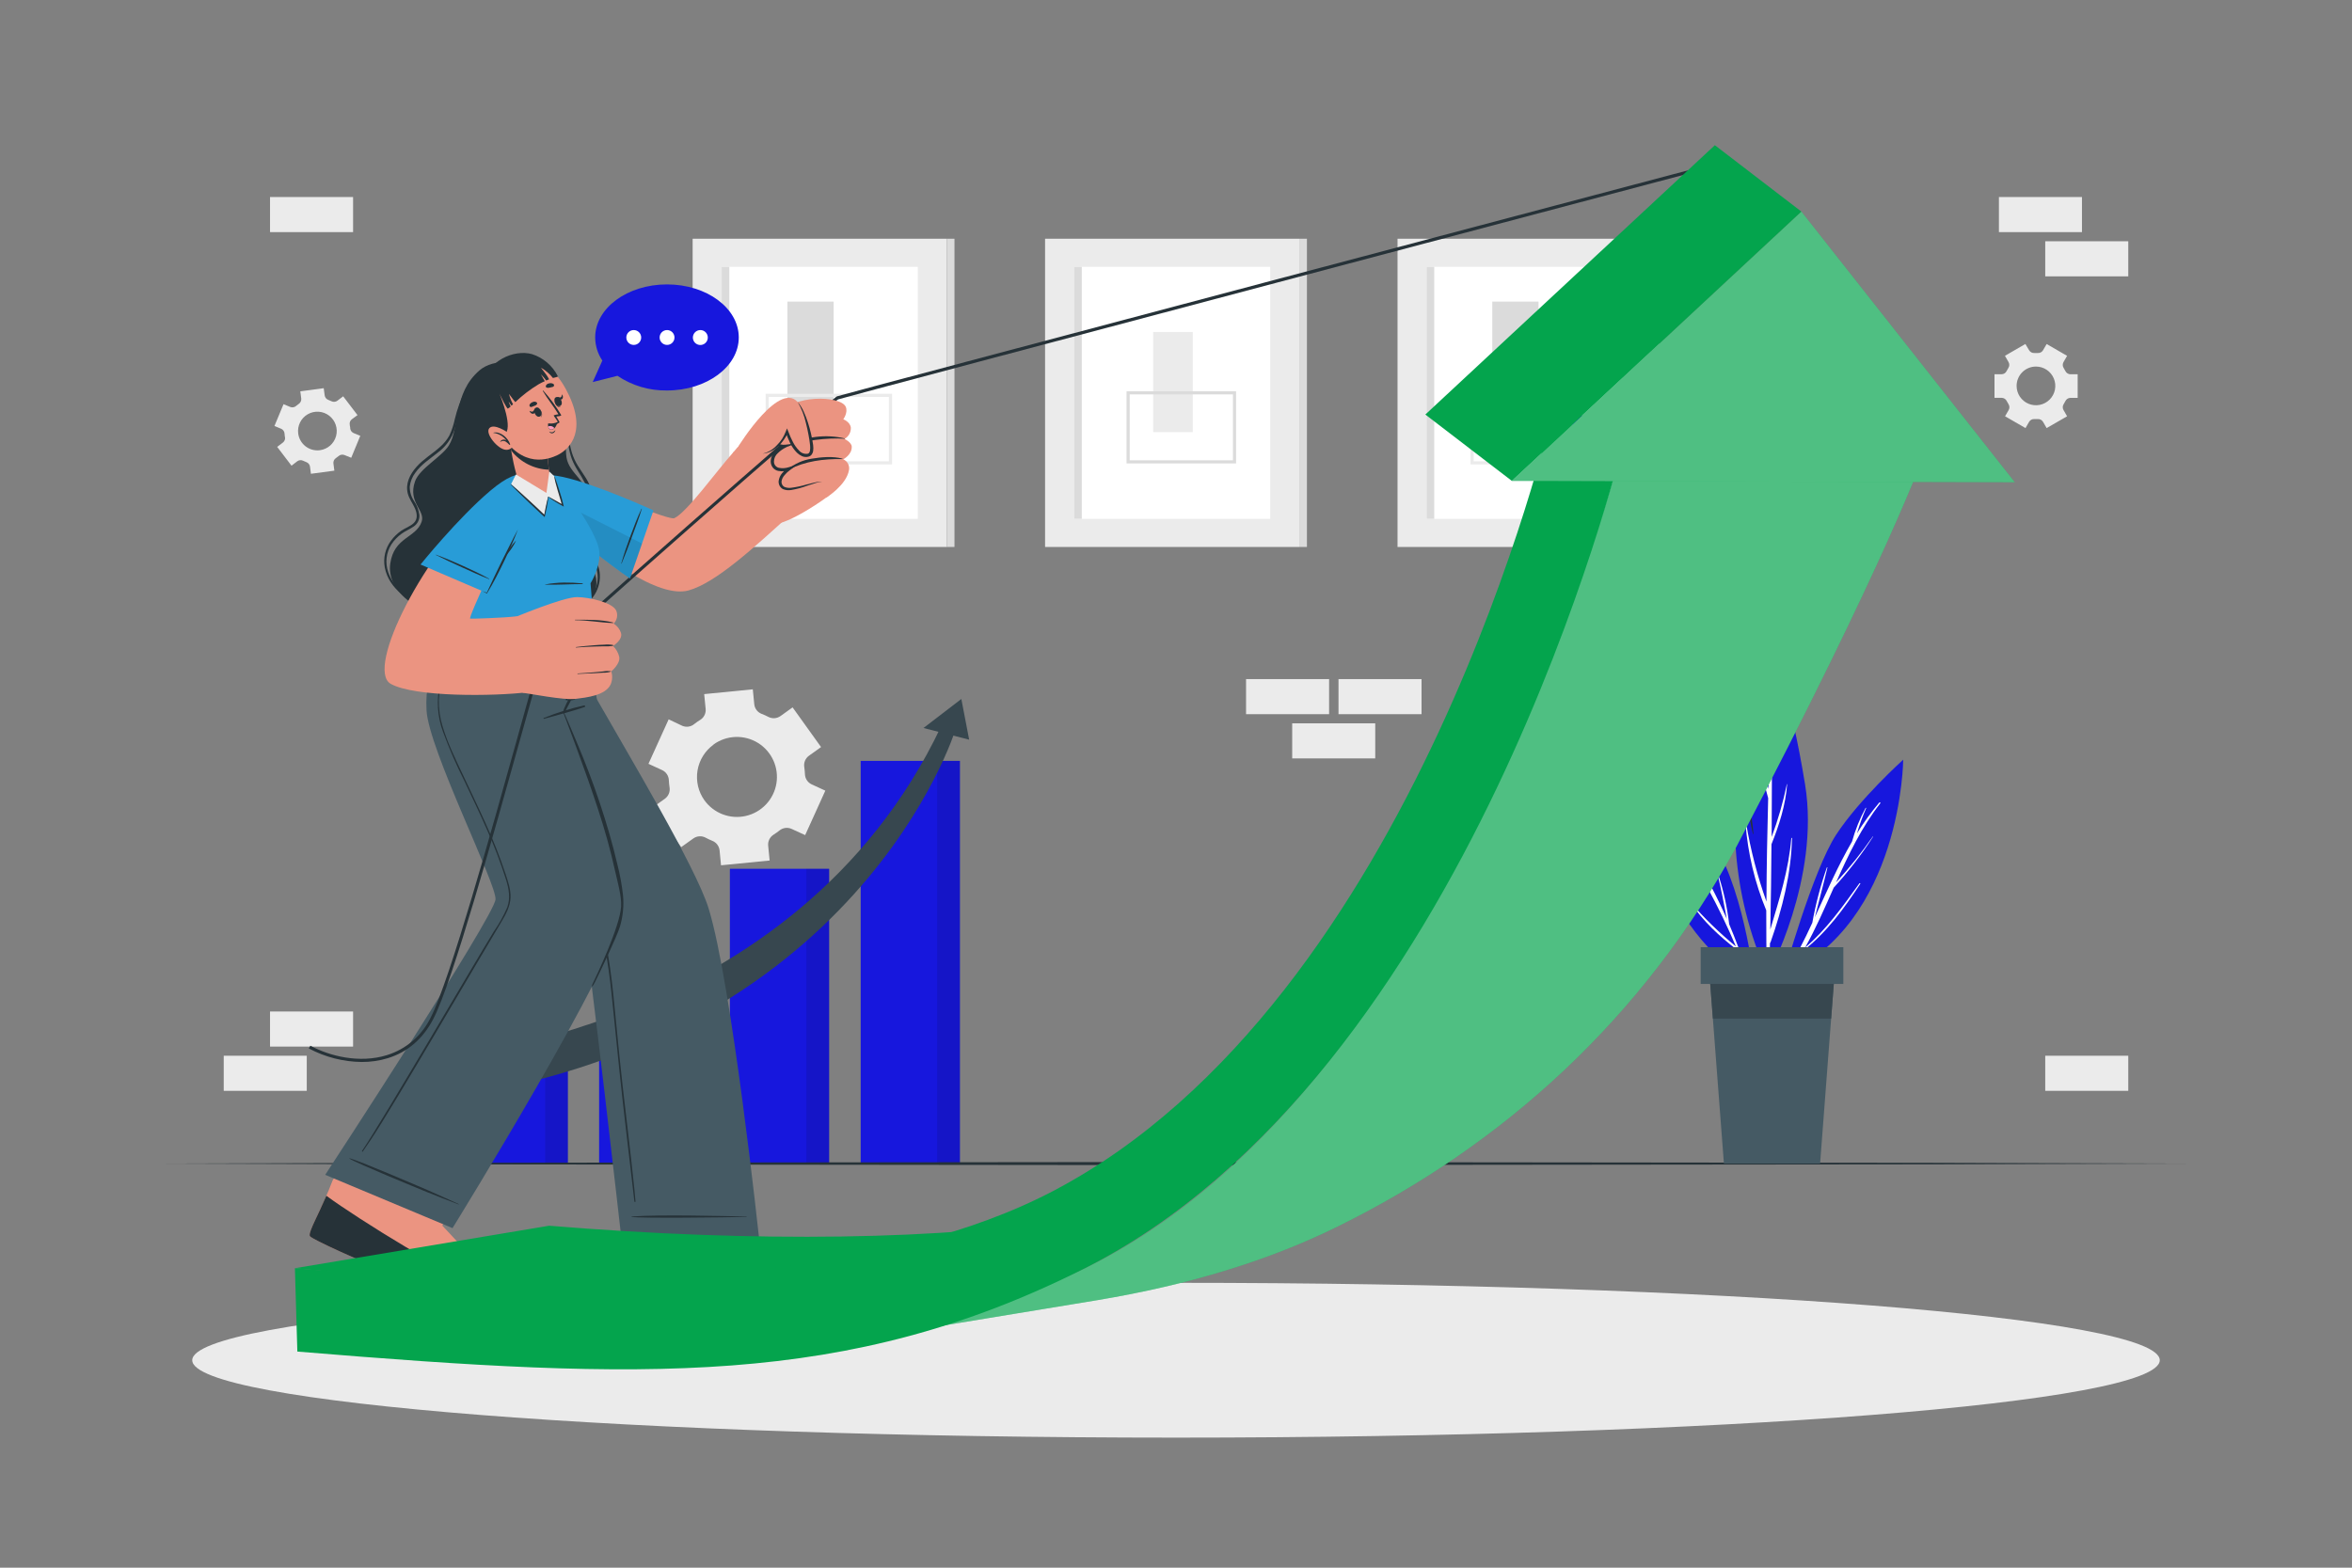 <svg width="750" height="500" viewBox="0 0 750 500" fill="none" xmlns="http://www.w3.org/2000/svg">
<rect x="0" y="0" width="750" height="500" fill="#808080" stroke="none"/>
<path d="M112.589 322.61H86.109V333.8H112.589V322.61Z" fill="#EBEBEB"/>
<path d="M97.82 336.72H71.34V347.91H97.82V336.72Z" fill="#EBEBEB"/>
<path d="M453.3 216.59H426.82V227.78H453.3V216.59Z" fill="#EBEBEB"/>
<path d="M438.531 230.7H412.051V241.89H438.531V230.7Z" fill="#EBEBEB"/>
<path d="M423.82 216.59H397.34V227.78H423.82V216.59Z" fill="#EBEBEB"/>
<path d="M678.66 336.72H652.18V347.91H678.66V336.72Z" fill="#EBEBEB"/>
<path d="M663.89 62.84H637.41V74.03H663.89V62.84Z" fill="#EBEBEB"/>
<path d="M678.66 76.95H652.18V88.14H678.66V76.95Z" fill="#EBEBEB"/>
<path d="M112.589 62.84H86.109V74.03H112.589V62.84Z" fill="#EBEBEB"/>
<path d="M213.219 229.43L206.779 243.61L211.129 245.61C211.751 245.897 212.281 246.351 212.66 246.921C213.04 247.491 213.254 248.155 213.279 248.84C213.316 249.617 213.393 250.391 213.509 251.16C213.616 251.835 213.535 252.526 213.274 253.158C213.013 253.79 212.582 254.337 212.029 254.74L208.149 257.52L217.219 270.18L221.099 267.41C221.657 267.013 222.314 266.778 222.997 266.732C223.681 266.686 224.363 266.831 224.969 267.15C225.657 267.522 226.365 267.856 227.089 268.15C227.73 268.394 228.291 268.811 228.71 269.355C229.128 269.898 229.388 270.547 229.459 271.23L229.919 275.98L245.419 274.45L244.949 269.69C244.888 269.006 245.017 268.319 245.322 267.705C245.628 267.091 246.097 266.573 246.679 266.21C246.999 266.01 247.319 265.79 247.629 265.57C247.939 265.35 248.249 265.12 248.549 264.88C249.076 264.445 249.713 264.165 250.389 264.071C251.065 263.978 251.755 264.074 252.379 264.35L256.749 266.35L263.179 252.17L258.829 250.17C258.208 249.882 257.678 249.428 257.298 248.858C256.919 248.288 256.705 247.624 256.679 246.94C256.646 246.166 256.572 245.395 256.459 244.63C256.352 243.955 256.434 243.263 256.695 242.631C256.956 241.999 257.387 241.452 257.939 241.05L261.819 238.27L252.739 225.61L248.869 228.39C248.31 228.783 247.652 229.015 246.969 229.059C246.287 229.103 245.605 228.958 244.999 228.64C244.316 228.28 243.611 227.963 242.889 227.69C242.247 227.447 241.686 227.03 241.267 226.486C240.849 225.942 240.59 225.292 240.519 224.61L240.049 219.85L224.549 221.38L225.019 226.14C225.077 226.82 224.946 227.503 224.641 228.113C224.336 228.724 223.868 229.238 223.289 229.6C222.959 229.81 222.639 230.03 222.289 230.25L221.369 230.94C220.84 231.376 220.199 231.657 219.519 231.751C218.84 231.844 218.147 231.747 217.519 231.47L213.219 229.43ZM227.549 237.43C229.6 235.958 232.042 235.128 234.565 235.044C237.088 234.96 239.58 235.627 241.724 236.96C243.868 238.292 245.569 240.231 246.611 242.53C247.653 244.83 247.989 247.387 247.577 249.878C247.166 252.368 246.025 254.681 244.298 256.523C242.572 258.365 240.338 259.653 237.879 260.225C235.42 260.797 232.847 260.627 230.485 259.736C228.123 258.845 226.078 257.273 224.609 255.22C222.658 252.473 221.873 249.067 222.423 245.744C222.974 242.421 224.817 239.45 227.549 237.48V237.43Z" fill="#EBEBEB"/>
<path d="M645.85 109.71L639.33 113.48L640.48 115.48C640.645 115.768 640.727 116.096 640.717 116.428C640.706 116.76 640.603 117.083 640.42 117.36C640.208 117.68 640.018 118.014 639.85 118.36C639.705 118.658 639.479 118.91 639.198 119.087C638.917 119.263 638.592 119.358 638.26 119.36H636V126.89H638.3C638.632 126.892 638.957 126.986 639.238 127.163C639.519 127.34 639.745 127.592 639.89 127.89C640.06 128.235 640.25 128.569 640.46 128.89C640.643 129.167 640.746 129.489 640.757 129.821C640.767 130.153 640.685 130.482 640.52 130.77L639.37 132.77L645.89 136.53L647.04 134.53C647.211 134.245 647.457 134.013 647.752 133.859C648.047 133.706 648.378 133.637 648.71 133.66H649.81C650.14 133.635 650.471 133.703 650.765 133.857C651.058 134.011 651.302 134.244 651.47 134.53L652.63 136.53L659.15 132.77L658 130.77C657.835 130.483 657.754 130.157 657.764 129.826C657.775 129.496 657.877 129.175 658.06 128.9C658.265 128.577 658.452 128.243 658.62 127.9C658.767 127.601 658.995 127.349 659.278 127.172C659.56 126.995 659.887 126.901 660.22 126.9H662.52V119.37H660.22C659.887 119.367 659.562 119.271 659.279 119.095C658.997 118.919 658.769 118.668 658.62 118.37C658.456 118.024 658.269 117.69 658.06 117.37C657.877 117.093 657.774 116.771 657.763 116.438C657.753 116.106 657.835 115.778 658 115.49L659.15 113.49L652.63 109.72L651.47 111.72C651.301 112.003 651.058 112.233 650.767 112.387C650.476 112.54 650.148 112.611 649.82 112.59H648.71C648.377 112.613 648.045 112.543 647.75 112.388C647.454 112.233 647.209 111.998 647.04 111.71L645.85 109.71ZM649.22 116.91C650.44 116.91 651.633 117.272 652.648 117.95C653.663 118.628 654.453 119.591 654.92 120.719C655.387 121.846 655.509 123.087 655.271 124.284C655.033 125.481 654.446 126.58 653.583 127.443C652.72 128.306 651.621 128.893 650.424 129.131C649.227 129.369 647.986 129.247 646.859 128.78C645.731 128.313 644.768 127.522 644.09 126.508C643.412 125.493 643.05 124.3 643.05 123.08C643.049 122.269 643.207 121.466 643.517 120.717C643.827 119.968 644.281 119.287 644.854 118.714C645.427 118.141 646.108 117.687 646.857 117.377C647.606 117.067 648.409 116.909 649.22 116.91Z" fill="#EBEBEB"/>
<path d="M88.389 142.53L92.96 148.53L94.79 147.12C95.054 146.92 95.37 146.798 95.7 146.768C96.031 146.738 96.363 146.801 96.659 146.95C96.999 147.11 97.35 147.25 97.659 147.38C97.973 147.487 98.251 147.679 98.461 147.935C98.671 148.192 98.806 148.501 98.85 148.83L99.15 151.11L106.62 150.11L106.32 147.83C106.278 147.502 106.328 147.168 106.464 146.867C106.6 146.565 106.816 146.307 107.09 146.12C107.402 145.91 107.702 145.683 107.99 145.44C108.239 145.222 108.544 145.078 108.871 145.023C109.197 144.968 109.533 145.005 109.84 145.13L112 146L114.89 139L112.75 138.12C112.445 137.988 112.183 137.774 111.992 137.502C111.802 137.23 111.69 136.911 111.67 136.58C111.67 136.4 111.67 136.22 111.61 136.03C111.55 135.84 111.56 135.67 111.53 135.48C111.463 135.157 111.488 134.821 111.603 134.512C111.718 134.202 111.918 133.931 112.18 133.73L114 132.4L109.43 126.4L107.59 127.8C107.325 127.999 107.01 128.121 106.68 128.153C106.35 128.185 106.018 128.125 105.72 127.98C105.394 127.819 105.06 127.675 104.72 127.55C104.407 127.441 104.131 127.248 103.921 126.992C103.711 126.736 103.575 126.428 103.53 126.1L103.23 123.81L95.76 124.81L96.059 127.1C96.101 127.427 96.051 127.759 95.915 128.059C95.779 128.359 95.563 128.616 95.29 128.8C94.98 129.013 94.683 129.243 94.4 129.49C94.147 129.707 93.84 129.85 93.512 129.903C93.184 129.956 92.847 129.917 92.54 129.79L90.409 128.91L87.519 135.86L89.65 136.75C89.955 136.878 90.218 137.09 90.409 137.36C90.599 137.631 90.711 137.949 90.73 138.28L90.79 138.83C90.79 139.02 90.79 139.2 90.879 139.38C90.944 139.706 90.916 140.043 90.799 140.354C90.683 140.664 90.482 140.937 90.219 141.14L88.389 142.53ZM95.09 138.26C94.933 137.05 95.14 135.82 95.682 134.727C96.225 133.634 97.079 132.727 98.138 132.119C99.196 131.512 100.411 131.232 101.628 131.315C102.846 131.398 104.011 131.84 104.977 132.585C105.943 133.331 106.667 134.346 107.056 135.502C107.446 136.659 107.483 137.904 107.165 139.082C106.846 140.26 106.185 141.317 105.266 142.12C104.346 142.922 103.21 143.434 102 143.59C101.196 143.694 100.38 143.638 99.597 143.427C98.815 143.215 98.082 142.851 97.441 142.356C96.799 141.861 96.261 141.245 95.858 140.542C95.454 139.839 95.193 139.064 95.09 138.26Z" fill="#EBEBEB"/>
<path d="M301.919 76.14H220.869V174.45H301.919V76.14Z" fill="#EBEBEB"/>
<path d="M292.659 85.11H230.129V165.48H292.659V85.11Z" fill="white"/>
<path d="M232.569 85.11H230.129V165.48H232.569V85.11Z" fill="#DBDBDB"/>
<path d="M304.36 76.14H301.92V174.45H304.36V76.14Z" fill="#DBDBDB"/>
<path d="M265.83 96.19H251.09V140.12H265.83V96.19Z" fill="#DBDBDB"/>
<path d="M283.96 126.1H244.65V147.62H283.96V126.1Z" stroke="#EBEBEB" stroke-miterlimit="10"/>
<path d="M526.691 76.14H445.641V174.45H526.691V76.14Z" fill="#EBEBEB"/>
<path d="M517.43 85.11H454.9V165.48H517.43V85.11Z" fill="white"/>
<path d="M457.34 85.11H454.9V165.48H457.34V85.11Z" fill="#DBDBDB"/>
<path d="M529.129 76.14H526.689V174.45H529.129V76.14Z" fill="#DBDBDB"/>
<path d="M490.599 96.19H475.859V140.12H490.599V96.19Z" fill="#DBDBDB"/>
<path d="M508.73 126.1H469.42V147.62H508.73V126.1Z" stroke="#EBEBEB" stroke-miterlimit="10"/>
<path d="M414.3 76.14H333.25V174.45H414.3V76.14Z" fill="#EBEBEB"/>
<path d="M405.05 85.11H342.52V165.48H405.05V85.11Z" fill="white"/>
<path d="M344.96 85.11H342.52V165.48H344.96V85.11Z" fill="#DBDBDB"/>
<path d="M416.751 76.14H414.311V174.45H416.751V76.14Z" fill="#DBDBDB"/>
<path d="M380.36 105.88H367.73V137.82H380.36V105.88Z" fill="#EBEBEB"/>
<path d="M393.66 125.29H359.73V147.31H393.66V125.29Z" stroke="#DBDBDB" stroke-miterlimit="10"/>
<path d="M375.001 458.52C548.253 458.52 688.701 447.466 688.701 433.83C688.701 420.194 548.253 409.14 375.001 409.14C201.749 409.14 61.301 420.194 61.301 433.83C61.301 447.466 201.749 458.52 375.001 458.52Z" fill="#EBEBEB"/>
<path d="M222.691 302.94H191.041V371.32H222.691V302.94Z" fill="#1717DD"/>
<g opacity="0.1">
<path d="M222.701 302.94H215.451V371.32H222.701V302.94Z" fill="black"/>
</g>
<path d="M264.39 277.09H232.74V371.32H264.39V277.09Z" fill="#1717DD"/>
<g opacity="0.1">
<path d="M264.4 277.09H257.15V371.32H264.4V277.09Z" fill="black"/>
</g>
<path d="M181.082 318.34H149.432V371.32H181.082V318.34Z" fill="#1717DD"/>
<g opacity="0.1">
<path d="M181.08 318.34H173.83V371.32H181.08V318.34Z" fill="black"/>
</g>
<path d="M306.101 242.68H274.451V371.32H306.101V242.68Z" fill="#1717DD"/>
<g opacity="0.1">
<path d="M306.102 242.68H298.852V371.32H306.102V242.68Z" fill="black"/>
</g>
<path d="M138.211 350.78V337.59C138.211 337.59 253.501 330 300.091 231.68L304.721 232.6C304.721 232.6 273.791 333.41 138.211 350.78Z" fill="#37474F"/>
<path d="M309.04 235.91L294.48 232.19L306.55 222.93L309.04 235.91Z" fill="#37474F"/>
<path d="M52.77 371.11L133.33 370.87L213.89 370.78L375 370.61L536.11 370.78L616.669 370.87L697.229 371.11L616.669 371.36L536.11 371.44L375 371.61L213.89 371.44L133.33 371.36L52.77 371.11Z" fill="#263238"/>
<path d="M568.711 311.13C568.711 311.13 578.061 277.59 585.521 266.2C592.981 254.81 606.891 242.3 606.891 242.3C606.891 242.3 606.561 294 568.711 311.13Z" fill="#1717DD"/>
<path d="M569.39 310.55C572.537 305.3 575.382 299.874 577.91 294.3C578.983 288.309 580.534 282.413 582.55 276.67C582.55 276.56 582.74 276.62 582.72 276.73C581.48 282.02 580.03 287.28 578.72 292.56C582.5 284.4 586.08 276.13 590.57 268.41C591.61 264.683 593.062 261.084 594.9 257.68C594.9 257.58 595.12 257.68 595.07 257.74C593.933 260.361 592.958 263.049 592.15 265.79C594.272 262.35 596.646 259.071 599.25 255.98C599.42 255.79 599.74 255.98 599.58 256.21C593.58 263.88 589.43 272.6 585.48 281.43C589.727 276.823 593.647 271.924 597.21 266.77C597.21 266.77 597.32 266.77 597.29 266.83C593.577 272.606 589.375 278.052 584.73 283.11C581.86 289.58 579.03 296.11 575.6 302.23C582.45 296.44 587.72 288.94 592.94 281.71C592.966 281.682 593.002 281.665 593.04 281.661C593.078 281.657 593.116 281.667 593.147 281.688C593.179 281.71 593.201 281.742 593.211 281.779C593.22 281.816 593.217 281.855 593.2 281.89C587.98 289.82 582.58 297.29 575.07 303.17C573.552 305.872 571.882 308.486 570.07 311C570.01 311.09 569.917 311.153 569.811 311.174C569.705 311.196 569.595 311.174 569.505 311.115C569.415 311.055 569.352 310.962 569.33 310.856C569.309 310.75 569.33 310.64 569.39 310.55Z" fill="white"/>
<path d="M563.689 311.17C563.689 311.17 580.489 280.25 575.609 250.27C570.729 220.29 565.509 209.61 565.509 209.61C565.509 209.61 539.099 256.24 563.689 311.17Z" fill="#1717DD"/>
<path d="M556.8 262.56C558.22 271.068 560.388 279.433 563.28 287.56C563.33 276.56 563.54 265.56 563.83 254.56C561.941 247.861 560.876 240.957 560.66 234C560.66 233.8 560.96 233.81 560.97 234C561.499 239.947 562.485 245.844 563.92 251.64C564.173 242.56 564.466 233.483 564.8 224.41C564.8 224.378 564.812 224.347 564.835 224.325C564.857 224.302 564.888 224.29 564.92 224.29C564.951 224.29 564.982 224.302 565.004 224.325C565.027 224.347 565.04 224.378 565.04 224.41C565.04 238.58 565.04 252.76 564.94 266.94C566.986 261.459 568.608 255.829 569.79 250.1C569.79 250.04 569.89 250.1 569.88 250.1C569.38 256.73 567.37 263.1 564.88 269.27C564.81 278.34 564.71 287.4 564.51 296.46C567.35 286.83 570.39 277.46 571.21 267.31C571.217 267.287 571.231 267.268 571.249 267.254C571.268 267.24 571.291 267.233 571.315 267.233C571.338 267.233 571.361 267.24 571.38 267.254C571.399 267.268 571.413 267.287 571.42 267.31C571.2 278.53 568.31 289.93 564.6 300.49C564.563 300.596 564.497 300.689 564.41 300.76C564.33 304.07 564.24 307.38 564.12 310.69C564.105 310.776 564.061 310.855 563.994 310.911C563.927 310.968 563.842 310.999 563.755 310.999C563.667 310.999 563.582 310.968 563.515 310.911C563.448 310.855 563.404 310.776 563.39 310.69C563.263 303.91 563.206 297.133 563.22 290.36C559.561 281.49 557.327 272.097 556.6 262.53C556.604 262.503 556.618 262.479 556.639 262.463C556.661 262.448 556.688 262.441 556.715 262.445C556.741 262.449 556.765 262.463 556.781 262.485C556.797 262.506 556.804 262.533 556.8 262.56Z" fill="white"/>
<path d="M557.951 257.78C558.536 260.472 558.927 263.202 559.121 265.95C559.121 266.04 558.981 266.05 558.961 265.95C558.311 263.272 557.85 260.552 557.581 257.81C557.561 257.61 557.911 257.57 557.951 257.78Z" fill="#263238"/>
<path d="M567.771 235.17C567.771 235.08 567.931 235.11 567.931 235.17C567.906 237.076 567.623 238.97 567.091 240.8C567.081 240.83 567.06 240.856 567.032 240.871C567.004 240.886 566.971 240.889 566.941 240.88C566.91 240.871 566.885 240.85 566.87 240.821C566.855 240.793 566.851 240.76 566.861 240.73C567.221 238.9 567.451 237 567.771 235.17Z" fill="#263238"/>
<path d="M559.39 312.91C559.39 312.91 555.85 280.82 544.57 266.12C533.29 251.42 517 245.33 517 245.33C517 245.33 530.56 300.93 559.39 312.91Z" fill="#1717DD"/>
<path d="M539.041 287.75C543.466 292.856 548.317 297.576 553.541 301.86C550.874 295.56 547.908 289.407 544.641 283.4C538.901 279.56 533.181 275.56 529.211 269.8C529.2 269.781 529.197 269.759 529.201 269.738C529.205 269.717 529.217 269.698 529.234 269.685C529.251 269.671 529.272 269.665 529.293 269.666C529.315 269.667 529.335 269.675 529.351 269.69C533.461 274.69 538.581 278.49 543.911 282.07C538.972 273.023 533.478 264.29 527.461 255.92C527.438 255.876 527.432 255.825 527.443 255.777C527.454 255.729 527.481 255.686 527.521 255.656C527.56 255.626 527.609 255.611 527.659 255.614C527.708 255.616 527.755 255.636 527.791 255.67C531.347 260.001 534.662 264.525 537.721 269.22C536.411 265.92 535.271 262.51 533.941 259.22C533.94 259.203 533.943 259.186 533.952 259.172C533.961 259.157 533.974 259.146 533.989 259.139C534.005 259.132 534.022 259.131 534.039 259.135C534.055 259.138 534.07 259.147 534.081 259.16C536.457 263.278 538.32 267.67 539.631 272.24C543.792 278.911 547.468 285.872 550.631 293.07C549.761 288.31 548.831 283.57 547.711 278.85C547.711 278.76 547.841 278.72 547.871 278.85C549.589 284.015 550.769 289.343 551.391 294.75C553.338 299.35 555.084 304.017 556.631 308.75C556.631 308.88 556.481 308.96 556.431 308.83C555.664 306.83 554.868 304.877 554.041 302.97C554.041 302.97 553.971 302.97 553.931 302.97C548.351 298.69 542.931 293.68 539.031 287.79C538.971 287.75 539.011 287.72 539.041 287.75Z" fill="white"/>
<path d="M524.969 263.11C526.139 264.11 527.229 265.11 528.369 266.11C529.44 266.943 530.443 267.859 531.369 268.85C531.369 268.85 531.369 268.95 531.309 268.93C530.044 268.224 528.883 267.345 527.859 266.32C526.75 265.376 525.723 264.338 524.789 263.22C524.769 263.16 524.889 263 524.969 263.11Z" fill="#263238"/>
<path d="M585.079 309.6L583.909 324.89L580.389 371.11H549.719L546.199 324.89L545.029 309.6H585.079Z" fill="#455A64"/>
<path d="M585.079 309.6L583.909 324.89H546.199L545.029 309.6H585.079Z" fill="#37474F"/>
<path d="M542.301 313.82H587.801V302.1H542.301V313.82Z" fill="#455A64"/>
<path d="M265.111 416.69C263.111 417.35 204.401 416.84 202.171 415.4C201.331 414.86 200.901 406.32 200.691 395.97C200.641 393.74 196.211 357.75 196.211 357.75L235.431 357.98L238.511 396.2C238.511 396.2 260.881 406.44 263.151 408.27C265.421 410.1 267.171 416 265.111 416.69Z" fill="#EB9481"/>
<path d="M265.11 416.69C263.11 417.35 204.4 416.84 202.17 415.4C201.51 414.97 201.1 409.57 200.85 402.22C210.85 403.73 244.85 408.77 252.39 408.03C257.5 407.53 254.21 404.38 250.54 401.81C256.25 404.53 262.06 407.39 263.15 408.27C265.38 410.11 267.17 416 265.11 416.69Z" fill="#263238"/>
<path d="M140.381 212.42C140.381 212.42 184.961 290.42 186.111 295.9C187.891 304.28 198.221 395.62 198.221 395.62L242.101 395.35C242.101 395.35 233.381 313.8 225.961 289.73C221.901 276.59 200.541 240.97 190.531 223.38C189.641 221.81 189.901 214.62 189.901 214.62L140.381 212.42Z" fill="#455A64"/>
<path d="M237.87 388C231.06 387.87 210.47 387.3 201.4 388C201.33 388 201.33 388.12 201.4 388.13C204.51 388.61 231.06 388.29 237.87 388.13C237.883 388.146 237.901 388.157 237.921 388.162C237.941 388.167 237.962 388.166 237.981 388.159C238 388.152 238.017 388.139 238.028 388.122C238.04 388.106 238.046 388.086 238.046 388.065C238.046 388.045 238.04 388.025 238.028 388.008C238.017 387.991 238 387.978 237.981 387.971C237.962 387.964 237.941 387.963 237.921 387.968C237.901 387.974 237.883 387.985 237.87 388Z" fill="#263238"/>
<path d="M148.051 219.62C150.981 224.34 154.051 228.96 157.051 233.62C160.051 238.28 163.051 242.98 165.971 247.69C171.851 257.11 177.594 266.61 183.201 276.19C185.922 280.607 188.242 285.259 190.131 290.09C191.86 294.933 193.142 299.924 193.961 305C194.831 310.1 195.381 315.24 195.891 320.38C196.444 325.86 196.987 331.334 197.521 336.8C198.631 348 201.151 367.88 202.271 379.08C202.401 380.45 202.531 381.83 202.651 383.2C202.651 383.4 202.311 383.44 202.291 383.2C201.031 372.07 198.601 352.2 197.471 341.08C196.904 335.54 196.341 329.994 195.781 324.44C195.261 319.28 194.781 314.12 194.031 308.98C193.355 303.908 192.299 298.894 190.871 293.98C189.298 288.898 187.162 284.007 184.501 279.4C179.131 269.86 173.431 260.48 167.731 251.12C162.031 241.76 156.191 232.28 150.171 223C149.431 221.85 148.681 220.72 147.901 219.59C147.851 219.61 148.001 219.53 148.051 219.62Z" fill="#263238"/>
<path d="M158.011 419.87C155.851 419.71 100.351 396.43 98.821 394.26C98.757 394.133 98.729 393.992 98.741 393.85C98.741 391.93 102.741 385.27 106.061 376.5C106.271 375.94 125.321 343.76 125.321 343.76L161.601 358.69L141.031 390.89C141.031 390.89 157.931 408.78 159.341 411.33C160.751 413.88 160.161 420 158.011 419.87Z" fill="#EB9481"/>
<path d="M158.011 419.87C155.851 419.71 100.351 396.43 98.821 394.26C98.757 394.133 98.729 393.992 98.741 393.85C98.741 392.31 101.331 387.69 104.071 381.38C114.071 388.75 145.411 408.23 151.311 408.65C154.421 408.87 151.841 403.73 149.791 400.3C154.151 405.05 158.651 410.07 159.341 411.3C160.741 413.88 160.161 420 158.011 419.87Z" fill="#263238"/>
<path d="M144.301 391.7L103.701 374.7C103.701 374.7 157.571 292.39 158.011 286.86C158.401 281.96 136.701 239 136.011 226.55C135.231 213.11 141.821 202.8 149.011 196.44L189.941 214.6C189.941 214.6 186.361 221.91 179.321 225.78C179.321 225.78 200.321 275.38 198.891 290.54C197.461 305.7 144.301 391.7 144.301 391.7Z" fill="#455A64"/>
<path d="M146.21 384C140.34 381.39 142.06 382.06 136.21 379.51C133.33 378.27 114.35 370.1 111.45 369.42C111.39 369.42 111.35 369.5 111.45 369.54C113.97 371.12 133.09 378.95 136 380.14C142 382.57 140.27 381.81 146.24 384.14C146.247 384.129 146.252 384.116 146.255 384.103C146.257 384.09 146.257 384.077 146.254 384.064C146.251 384.051 146.246 384.038 146.238 384.027C146.231 384.016 146.221 384.007 146.21 384Z" fill="#263238"/>
<path d="M186.221 225C181.836 225.971 177.541 227.309 173.381 229C173.353 229.016 173.331 229.042 173.319 229.073C173.308 229.103 173.308 229.137 173.318 229.168C173.329 229.198 173.35 229.224 173.378 229.241C173.406 229.258 173.439 229.265 173.471 229.26C177.791 228.05 182.181 226.93 186.421 225.5C186.487 225.474 186.54 225.422 186.568 225.356C186.597 225.291 186.598 225.217 186.571 225.15C186.544 225.084 186.493 225.031 186.427 225.003C186.361 224.975 186.287 224.974 186.221 225Z" fill="#263238"/>
<path d="M181.241 223.19C180.822 223.911 180.455 224.659 180.141 225.43C179.822 226.011 179.625 226.651 179.561 227.31C179.561 227.44 179.731 227.47 179.811 227.4C180.255 226.866 180.619 226.27 180.891 225.63C181.251 224.94 181.641 224.25 181.981 223.55C182.211 223.09 181.511 222.74 181.241 223.19Z" fill="#263238"/>
<path d="M181.801 219.23C182.071 218.59 182.341 217.95 182.621 217.31C182.901 216.67 183.241 215.99 183.481 215.31C183.481 215.21 183.691 215.31 183.641 215.39C183.381 216.04 183.201 216.73 182.991 217.39C182.781 218.05 182.551 218.72 182.321 219.39C181.891 220.63 181.371 221.85 180.821 223.04C181.504 223.083 182.188 222.97 182.821 222.71C183.467 222.31 183.973 221.719 184.271 221.02C184.651 220.3 185.001 219.56 185.391 218.85C185.86 218.076 186.262 217.263 186.591 216.42C186.591 216.31 186.791 216.42 186.751 216.49C186.155 218.286 185.381 220.018 184.441 221.66C184.051 222.3 183.721 222.96 183.011 223.2C182.226 223.413 181.404 223.457 180.601 223.33C180.501 223.33 180.381 223.33 180.411 223.18C180.841 221.85 181.281 220.51 181.801 219.23Z" fill="#263238"/>
<path d="M179.91 227.41C181.37 230.6 182.65 233.78 184.01 236.96C185.37 240.14 186.58 243.2 187.78 246.36C190.21 252.73 192.38 259.22 194.28 265.78C195.213 269.02 196.066 272.287 196.84 275.58C197.689 278.865 198.3 282.207 198.67 285.58C198.98 288.947 198.64 292.342 197.67 295.58C196.67 298.89 191.27 310.11 189.74 313.2C188.8 315.09 188.49 314.83 188.94 313.87C190.23 311.17 197.67 295.58 198.06 289.12C198.26 285.78 196.85 281.05 196.14 277.79C195.43 274.53 194.58 271.17 193.67 267.88C191.88 261.42 189.74 255.08 187.53 248.75C186.29 245.2 184.96 241.69 183.7 238.15C182.44 234.61 181.13 231.37 179.7 227.47C179.696 227.456 179.694 227.442 179.696 227.428C179.698 227.413 179.702 227.4 179.709 227.387C179.716 227.375 179.725 227.364 179.737 227.355C179.748 227.346 179.761 227.339 179.775 227.335C179.788 227.331 179.803 227.33 179.817 227.332C179.831 227.333 179.845 227.338 179.858 227.345C179.87 227.352 179.881 227.361 179.89 227.372C179.899 227.383 179.906 227.396 179.91 227.41Z" fill="#263238"/>
<path d="M149.05 216.55C149.79 216.29 150.8 216.75 151.54 216.89C152.495 217.062 153.461 217.168 154.43 217.21C155.387 217.255 156.346 217.235 157.3 217.15C158.261 217.134 159.205 216.898 160.06 216.46C161.459 215.465 162.66 214.217 163.6 212.78C164.736 211.318 165.671 209.711 166.38 208C166.38 207.9 166.57 208 166.54 208.07C166.22 209.07 165.98 210.07 165.54 210.98C165.153 211.876 164.695 212.738 164.17 213.56C163.294 215.2 162.027 216.598 160.48 217.63C158.77 218.58 156.59 218.49 154.71 218.36C153.616 218.289 152.529 218.132 151.46 217.89C150.69 217.72 149.39 217.58 148.91 216.89C148.894 216.859 148.885 216.825 148.883 216.79C148.881 216.755 148.888 216.72 148.901 216.688C148.914 216.655 148.935 216.626 148.96 216.602C148.986 216.579 149.017 216.561 149.05 216.55Z" fill="#263238"/>
<path d="M115.44 367.08C122.27 357.02 151.03 307.52 157.44 297.13C159.131 294.709 160.572 292.123 161.74 289.41C162.83 286.41 162.26 283.48 161.35 280.52C159.628 275.103 157.602 269.788 155.28 264.6C152.99 259.39 150.52 254.25 148.09 249.1C145.53 244.034 143.263 238.826 141.3 233.5C139.419 228.485 139.102 223.019 140.39 217.82C141.82 212.59 144.83 207.91 147.97 203.55C148.8 202.4 149.64 201.27 150.47 200.12C150.53 200.03 150.66 200.12 150.6 200.23C147.15 204.77 143.77 209.58 141.72 214.93C140.668 217.572 140.063 220.37 139.93 223.21C139.879 226.094 140.291 228.967 141.15 231.72C142.74 237.08 145.28 242.16 147.65 247.21C150.02 252.26 152.55 257.49 154.89 262.69C157.272 267.909 159.378 273.25 161.2 278.69C162 281.11 162.89 283.69 162.8 286.24C162.7 289.08 161.32 291.61 159.89 293.99C153.66 304.32 125.05 353.46 118.25 363.49C117.403 364.757 116.546 366.02 115.68 367.28C115.56 367.43 115.38 367.24 115.44 367.08Z" fill="#263238"/>
<path d="M152.94 118.09C144.32 125.48 146.72 136.25 143.12 142.09C140.92 145.66 133.75 149.44 132.33 153.56C129.98 160.33 135.72 162.76 134.44 166.43C132.62 171.65 125.64 171.24 124.44 179.77C123.24 188.3 132.56 197.36 154.82 199.82C177.08 202.28 189.32 194.12 190.12 186.89C190.92 179.66 183.51 177.25 183 171.89C182.68 168.43 187.25 166.03 187.49 159.68C187.73 153.33 181.49 151.26 180.64 145.87C179.79 140.48 182.64 127.36 174.64 120.67C166.64 113.98 157.2 114.44 152.94 118.09Z" fill="#263238"/>
<path d="M153.94 118.28C151.534 119.991 149.572 122.255 148.22 124.88C146.825 127.664 145.758 130.6 145.04 133.63C144.663 135.437 144.083 137.194 143.31 138.87C142.537 140.268 141.521 141.518 140.31 142.56C137.9 144.74 135.03 146.4 132.86 148.84C130.69 151.28 129.22 154.26 130.04 157.42C130.48 159.14 131.62 160.54 132.32 162.15C133.02 163.76 133.26 165.55 131.95 166.81C130.84 167.89 129.23 168.39 127.95 169.27C126.704 170.138 125.607 171.202 124.7 172.42C123.793 173.631 123.147 175.017 122.803 176.49C122.458 177.964 122.423 179.493 122.7 180.98C124.01 187.91 130.51 191.85 136.51 194.33L139.03 195.33C139.16 195.38 139.27 195.19 139.14 195.13C133.14 192.44 126.14 189.27 123.82 182.54C123.292 181.074 123.108 179.507 123.282 177.959C123.455 176.411 123.981 174.923 124.82 173.61C125.672 172.31 126.753 171.175 128.01 170.26C129.22 169.37 130.61 168.82 131.85 167.97C132.459 167.58 132.955 167.037 133.287 166.394C133.619 165.751 133.775 165.033 133.74 164.31C133.547 162.722 132.978 161.204 132.08 159.88C131.146 158.506 130.65 156.881 130.66 155.22C130.84 153.603 131.455 152.065 132.44 150.77C134.32 148.12 137.09 146.38 139.58 144.37C142.125 142.497 144.02 139.874 145 136.87C145.46 135.28 145.74 133.65 146.14 132.05C146.503 130.56 146.947 129.091 147.47 127.65C148.456 124.751 150.063 122.102 152.18 119.89C152.74 119.325 153.356 118.819 154.02 118.38C154.09 118.35 154.02 118.23 153.94 118.28Z" fill="#263238"/>
<path d="M191.06 181.59C190.783 180.411 190.254 179.305 189.51 178.35C188.74 177.35 187.8 176.54 186.95 175.64C186.068 174.835 185.436 173.794 185.13 172.64C184.98 171.231 185.334 169.813 186.13 168.64C186.891 167.398 187.56 166.101 188.13 164.76C188.885 162.724 189.152 160.539 188.911 158.38C188.669 156.222 187.926 154.15 186.74 152.33C185.98 151.09 185.12 149.91 184.35 148.67C183.494 147.322 182.821 145.866 182.35 144.34C181.35 140.99 181.13 137.46 180.35 134.06C179.489 130.581 178.28 127.197 176.74 123.96C176.74 123.88 176.58 123.96 176.62 124.04C177.987 126.962 179.046 130.019 179.78 133.16C180.49 136.16 180.78 139.16 181.29 142.16C181.502 143.641 181.867 145.095 182.38 146.5C182.907 147.797 183.553 149.043 184.31 150.22C185.81 152.67 187.37 155.1 187.78 158C188.196 160.861 187.695 163.781 186.35 166.34C185.18 168.55 183.54 170.99 184.56 173.58C185.43 175.78 187.56 177.09 188.91 178.91C189.639 179.906 190.149 181.044 190.407 182.25C190.666 183.456 190.667 184.704 190.41 185.91C189.22 192.14 182.97 195.23 177.12 195.54C177.088 195.549 177.059 195.567 177.039 195.594C177.019 195.62 177.008 195.652 177.008 195.685C177.008 195.718 177.019 195.75 177.039 195.777C177.059 195.803 177.088 195.822 177.12 195.83C182.2 195.77 187.73 193.53 190.12 188.77C191.244 186.555 191.576 184.021 191.06 181.59Z" fill="#263238"/>
<path d="M177.719 164.9C191.719 177.59 209.989 190.96 219.559 188.31C228.219 185.92 240.199 174.89 253.289 162.98C255.889 160.62 236.439 141.37 233.929 144.16C228.929 149.67 218.929 163.57 215.009 165.27C213.319 166 193.379 157.5 180.379 153.43C164.679 148.48 172.159 159.85 177.719 164.9Z" fill="#EB9481"/>
<path d="M263.811 158.45C259.251 161.8 251.811 166.31 248.441 166.84C245.271 167.34 231.781 146.91 233.801 144.31C240.071 136.2 252.631 130.31 258.401 130.55C264.171 130.79 268.531 155 263.811 158.45Z" fill="#EB9481"/>
<path d="M115.38 338.71C109.486 338.65 103.693 337.171 98.49 334.4L98.97 333.52C104.97 336.77 114.55 339.28 123.4 336.52C126.444 335.575 129.259 334.011 131.668 331.925C134.078 329.839 136.029 327.277 137.4 324.4C143.46 312.61 157.04 263.85 165.15 234.72C169.74 218.23 171.97 210.27 172.48 209.55C174.17 207.13 265.07 127.1 266.91 126.41C268.75 125.72 536.02 54.92 547.39 51.91L547.65 52.91C544.87 53.65 269.77 126.51 267.26 127.38C264.77 128.69 175.17 207.62 173.26 210.16C172.79 210.94 169.68 222.1 166.08 235.02C157.38 266.06 144.38 313 138.22 324.88C134.93 331.28 130.03 335.53 123.65 337.5C120.969 338.314 118.182 338.721 115.38 338.71Z" fill="#263238"/>
<path d="M249.451 132C248.311 134.76 252.231 134.53 252.231 134.53C252.231 134.53 246.661 136.23 246.581 139.53C246.501 142.83 251.241 142.27 251.581 142.25C251.281 142.34 246.211 144.03 246.481 147.37C246.751 150.71 251.421 149.57 251.721 149.49C251.471 149.66 248.211 152.02 248.981 154.49C250.321 158.77 258.831 152.97 262.361 153.8C262.361 153.8 263.451 158.53 263.471 158.71C263.471 158.71 269.871 154.78 270.721 149.95C270.857 149.251 270.749 148.527 270.416 147.897C270.083 147.268 269.545 146.771 268.891 146.49C268.891 146.49 271.721 145.06 271.601 142.42C271.531 141.07 269.311 139.98 269.311 139.98C269.942 139.625 270.462 139.103 270.815 138.472C271.168 137.84 271.34 137.123 271.311 136.4C271.111 134.53 268.911 133.73 268.911 133.73C268.911 133.73 270.501 131.54 269.681 129.73C268.001 126 251.921 126 249.451 132Z" fill="#EB9481"/>
<path d="M269.381 139.94C269.441 139.94 269.451 139.84 269.381 139.83C263.304 138.409 256.92 139.207 251.381 142.08C251.191 142.18 251.131 142.47 251.381 142.36C255.221 140.59 264.211 139.51 269.381 139.94Z" fill="#263238"/>
<path d="M251.381 149.82C256.821 147.06 262.591 146.32 268.631 146.42C268.711 146.42 268.711 146.31 268.631 146.29C265.691 145.44 261.831 145.78 258.851 146.29C256.075 146.713 253.46 147.862 251.271 149.62C251.221 149.7 251.291 149.88 251.381 149.82Z" fill="#263238"/>
<path d="M252.23 134.5C251.183 134.921 250.179 135.44 249.23 136.05C248.296 136.601 247.524 137.387 246.99 138.33C246.765 138.776 246.715 139.289 246.85 139.77C246.998 140.253 247.263 140.693 247.62 141.05C248.01 141.368 248.463 141.602 248.948 141.736C249.433 141.87 249.941 141.902 250.44 141.83L252.88 141.56L250.68 142.66C249.696 143.137 248.798 143.772 248.02 144.54C247.638 144.875 247.332 145.287 247.121 145.749C246.911 146.211 246.801 146.712 246.8 147.22C246.792 147.694 246.953 148.155 247.253 148.521C247.553 148.887 247.974 149.135 248.44 149.22C249.474 149.413 250.541 149.341 251.54 149.01L254.33 148.18L251.98 149.87C251.318 150.334 250.722 150.885 250.21 151.51C249.684 152.062 249.336 152.759 249.21 153.51C249.173 153.851 249.232 154.196 249.38 154.505C249.529 154.814 249.761 155.076 250.05 155.26C250.762 155.576 251.549 155.683 252.32 155.57C253.992 155.351 255.645 154.997 257.26 154.51C258.08 154.3 258.91 154.08 259.75 153.9C260.581 153.677 261.45 153.633 262.3 153.77C261.454 153.724 260.608 153.847 259.81 154.13C258.99 154.37 258.19 154.65 257.38 154.92C255.761 155.531 254.086 155.983 252.38 156.27C251.459 156.448 250.506 156.351 249.64 155.99C249.193 155.74 248.828 155.366 248.589 154.914C248.35 154.462 248.246 153.95 248.29 153.44C248.408 152.498 248.801 151.611 249.42 150.89C249.983 150.192 250.635 149.57 251.36 149.04L251.8 149.9C250.622 150.313 249.358 150.413 248.13 150.19C247.453 150.042 246.849 149.663 246.42 149.12C246.011 148.576 245.781 147.92 245.76 147.24C245.762 146.598 245.9 145.964 246.165 145.38C246.431 144.795 246.818 144.274 247.3 143.85C248.168 143.028 249.164 142.352 250.25 141.85L250.49 142.68C249.871 142.754 249.243 142.69 248.652 142.493C248.061 142.296 247.521 141.97 247.07 141.54C246.645 141.084 246.345 140.526 246.2 139.92C246.055 139.301 246.14 138.651 246.44 138.09C247.07 137.096 247.963 136.297 249.02 135.78C250.038 135.233 251.115 134.804 252.23 134.5Z" fill="#263238"/>
<path d="M235.461 142.36C235.461 142.36 249.151 120.2 254.891 128.93C256.601 131.52 260.521 144.21 257.991 145.04C254.721 146.12 252.101 141.13 250.991 137.74C250.991 137.74 247.831 145.36 241.871 144.74C239.57 144.489 237.368 143.671 235.461 142.36Z" fill="#EB9481"/>
<path d="M254.38 128.23C255.171 129.168 255.821 130.215 256.31 131.34C256.819 132.456 257.26 133.601 257.63 134.77C258.387 137.109 258.942 139.507 259.29 141.94C259.38 142.587 259.38 143.243 259.29 143.89C259.228 144.249 259.088 144.591 258.88 144.89C258.771 145.066 258.628 145.219 258.46 145.34C258.295 145.46 258.113 145.555 257.92 145.62C257.216 145.836 256.458 145.797 255.78 145.51C255.166 145.232 254.604 144.849 254.12 144.38C253.227 143.476 252.494 142.428 251.95 141.28C251.404 140.167 250.936 139.018 250.55 137.84H251.35C250.96 138.697 250.488 139.514 249.94 140.28C249.41 141.049 248.8 141.76 248.12 142.4C247.433 143.032 246.659 143.561 245.82 143.97C244.988 144.38 244.085 144.624 243.16 144.69C244.05 144.499 244.901 144.161 245.68 143.69C246.441 143.219 247.134 142.647 247.74 141.99C248.352 141.383 248.901 140.717 249.38 140C249.848 139.248 250.246 138.455 250.57 137.63L250.96 136.63L251.37 137.63C251.779 138.75 252.26 139.843 252.81 140.9C253.323 141.937 253.998 142.886 254.81 143.71C255.147 144.101 255.579 144.398 256.064 144.573C256.549 144.749 257.071 144.796 257.58 144.71C258.38 144.51 258.42 143.18 258.32 142.04C258.22 140.9 258 139.68 257.78 138.5C257.56 137.32 257.31 136.13 257 134.96C256.482 132.594 255.598 130.323 254.38 128.23Z" fill="#263238"/>
<path d="M200.869 184.51L208.379 162.78C208.379 162.78 189.989 154.37 179.459 152.11C168.929 149.85 166.379 154.29 175.769 164C185.159 173.71 200.869 184.51 200.869 184.51Z" fill="#289CD7"/>
<path d="M204.559 162.26C203.219 165.07 202.129 168.02 201.039 170.94C199.949 173.86 198.959 176.76 198.109 179.73C198.109 179.78 198.189 179.82 198.209 179.73C199.409 176.85 200.519 173.93 201.589 171C202.659 168.07 203.769 165.22 204.669 162.27C204.689 162.24 204.589 162.2 204.559 162.26Z" fill="#263238"/>
<path opacity="0.1" d="M204.74 173.36L200.87 184.51C200.87 184.51 185.19 173.63 175.77 163.96C172.52 160.63 170.71 157.96 170.16 155.89L204.74 173.36Z" fill="black"/>
<path d="M190.65 215.26L137.77 206.09C137.77 206.09 150.57 168.62 161.77 155.19C167.25 148.6 175.32 151.28 178.62 154.14C179.67 155.05 189.98 169.29 191 175.21C191.88 180.45 188.31 186.04 188.31 186.04L190.65 215.26Z" fill="#289CD7"/>
<path d="M185.77 186.07C183.794 185.865 181.807 185.775 179.82 185.8C178.82 185.8 177.82 185.88 176.82 185.98L175.4 186.14C174.88 186.21 174.4 186.35 173.85 186.4C173.8 186.4 173.8 186.5 173.85 186.49C174.34 186.49 174.85 186.49 175.33 186.49H176.81L179.81 186.42C181.81 186.35 183.81 186.3 185.75 186.29C185.88 186.23 185.87 186.08 185.77 186.07Z" fill="#263238"/>
<path d="M155.79 158.54C135.6 175.54 116.32 213.41 124.59 218.1C132.14 222.38 157.64 222.1 168.26 220.78C171.38 220.39 167.91 196.17 164.57 196.58C160.57 197.07 150.34 197.38 149.94 197.31C149.08 197.15 161.85 170.59 165.94 160.82C171.62 147.21 163.38 152.16 155.79 158.54Z" fill="#EB9481"/>
<path d="M196.469 194.69C196.782 195.387 196.875 196.163 196.733 196.914C196.592 197.665 196.224 198.355 195.679 198.89C196.79 199.584 197.622 200.646 198.029 201.89C198.649 204.09 195.469 206.03 195.469 206.03C196.476 206.975 197.173 208.202 197.469 209.55C197.849 211.72 194.919 214.13 194.919 214.13C195.356 215.507 195.281 216.994 194.709 218.32C193.039 221.8 187.189 222.45 183.469 222.91C179.749 223.37 168.789 221.17 166.659 220.97L163.529 197.14C163.529 197.14 179.619 190.36 184.059 190.44C187.789 190.48 195.169 192.07 196.469 194.69Z" fill="#EB9481"/>
<path d="M195.47 198.53C191.47 197.53 187.47 197.69 183.4 197.66C183.382 197.66 183.364 197.668 183.351 197.681C183.337 197.694 183.33 197.712 183.33 197.73C183.33 197.749 183.337 197.767 183.351 197.78C183.364 197.793 183.382 197.8 183.4 197.8C187.4 197.8 191.4 198.57 195.4 198.72C195.425 198.729 195.453 198.728 195.478 198.717C195.502 198.706 195.521 198.685 195.53 198.66C195.539 198.635 195.538 198.607 195.527 198.583C195.516 198.558 195.495 198.539 195.47 198.53Z" fill="#263238"/>
<path d="M195.381 205.69C194.458 205.547 193.52 205.523 192.591 205.62C191.591 205.62 190.591 205.72 189.591 205.79C187.591 205.94 185.641 206.13 183.681 206.38C183.591 206.38 183.591 206.53 183.681 206.52C185.681 206.38 187.621 206.26 189.591 206.2L192.591 206.13C193.523 206.192 194.459 206.148 195.381 206C195.422 206 195.461 205.984 195.49 205.955C195.519 205.926 195.536 205.886 195.536 205.845C195.536 205.804 195.519 205.765 195.49 205.735C195.461 205.706 195.422 205.69 195.381 205.69Z" fill="#263238"/>
<path d="M194.821 214.1C193.983 213.98 193.132 214.001 192.301 214.16L189.611 214.41C187.811 214.56 186.011 214.71 184.201 214.8C184.182 214.8 184.164 214.808 184.151 214.821C184.138 214.834 184.131 214.852 184.131 214.87C184.131 214.889 184.138 214.907 184.151 214.92C184.164 214.933 184.182 214.94 184.201 214.94C186.041 214.86 187.871 214.8 189.701 214.7L192.401 214.54C193.225 214.57 194.048 214.451 194.831 214.19L194.821 214.1Z" fill="#263238"/>
<path d="M134.1 180.05L155.24 189.13C155.24 189.13 164.93 171.39 167.95 161.05C170.97 150.71 166.71 147.77 156.39 156.48C146.07 165.19 134.1 180.05 134.1 180.05Z" fill="#289CD7"/>
<path d="M155.99 184.6C153.28 183.07 150.42 181.76 147.59 180.47C144.76 179.18 141.93 177.98 139.03 176.92C139.017 176.92 139.004 176.925 138.995 176.935C138.986 176.944 138.98 176.957 138.98 176.97C138.98 176.983 138.986 176.996 138.995 177.006C139.004 177.015 139.017 177.02 139.03 177.02C141.81 178.42 144.64 179.74 147.49 181.02C150.34 182.3 153.11 183.6 155.98 184.71C156 184.73 156.04 184.64 155.99 184.6Z" fill="#263238"/>
<path d="M165.18 168.82C163.82 172.35 162.28 175.82 160.66 179.19C159.84 180.89 159 182.58 158.12 184.25C157.24 185.92 156.34 187.58 155.33 189.18V189.27H155.25C154.74 189.02 154.25 188.77 153.75 188.51L155.33 189.07L155.19 189.12L157.59 184L160.04 178.91C160.87 177.22 161.7 175.53 162.57 173.86C163.44 172.19 164.25 170.47 165.18 168.82Z" fill="#263238"/>
<path d="M161.18 177.32C161.599 176.405 162.097 175.528 162.67 174.7C163.23 173.866 163.866 173.086 164.57 172.37C164.162 173.294 163.662 174.175 163.08 175C162.519 175.831 161.883 176.607 161.18 177.32Z" fill="#263238"/>
<path d="M165.69 154.44C166.18 155.25 172.28 159.54 176.22 158.01C177.51 157.51 175.09 150.38 175.09 150.38L175.03 149.81L174.22 141.87L163.67 139.2L162.17 138.88C162.17 138.88 162.54 141.04 163.02 143.72C163.02 143.85 163.07 143.97 163.09 144.11C163.11 144.25 163.09 144.4 163.16 144.54C163.23 144.95 163.3 145.36 163.38 145.76C163.46 146.16 163.49 146.37 163.57 146.7C163.65 147.03 163.7 147.34 163.77 147.7C164.253 149.989 164.894 152.241 165.69 154.44Z" fill="#EB9481"/>
<path d="M163.02 143.72C164.458 145.546 166.276 147.036 168.349 148.088C170.421 149.14 172.698 149.727 175.02 149.81L174.21 141.87L163.66 139.2L162.16 138.88C162.16 138.88 162.54 141 163.02 143.72Z" fill="#263238"/>
<path d="M181.48 126.17C187.41 138.87 180.48 143.86 177.73 145.17C175.24 146.33 166.63 149.95 159.42 137.93C152.21 125.91 156.25 119.14 161.8 116.2C167.35 113.26 175.56 113.47 181.48 126.17Z" fill="#EB9481"/>
<path d="M176.239 123.4C175.929 123.5 175.619 123.55 175.299 123.62C174.975 123.728 174.624 123.728 174.299 123.62C174.203 123.568 174.127 123.487 174.082 123.387C174.037 123.288 174.025 123.177 174.049 123.07C174.129 122.861 174.264 122.678 174.44 122.54C174.616 122.403 174.827 122.316 175.049 122.29C175.48 122.157 175.945 122.193 176.349 122.39C176.455 122.434 176.543 122.511 176.601 122.61C176.659 122.708 176.683 122.823 176.671 122.936C176.659 123.05 176.61 123.156 176.532 123.24C176.454 123.323 176.352 123.38 176.239 123.4Z" fill="#263238"/>
<path d="M169.469 129.81C169.776 129.71 170.076 129.593 170.369 129.46C170.706 129.381 171.005 129.191 171.219 128.92C171.273 128.823 171.292 128.712 171.274 128.603C171.256 128.494 171.201 128.394 171.119 128.32C170.937 128.197 170.725 128.125 170.505 128.111C170.286 128.097 170.066 128.141 169.869 128.24C169.445 128.378 169.088 128.671 168.869 129.06C168.825 129.151 168.807 129.252 168.818 129.352C168.828 129.452 168.868 129.547 168.931 129.626C168.994 129.705 169.078 129.764 169.173 129.797C169.269 129.829 169.371 129.834 169.469 129.81Z" fill="#263238"/>
<path d="M172.18 130.53C172.18 130.53 172.13 130.6 172.18 130.64C172.63 131.48 173.01 132.52 172.37 133.19C172.37 133.19 172.37 133.25 172.37 133.19C173.25 132.63 172.74 131.26 172.18 130.53Z" fill="#263238"/>
<path d="M170.97 130C169.55 130.58 170.81 133.39 172.13 132.85C173.45 132.31 172.17 129.53 170.97 130Z" fill="#263238"/>
<path d="M170.49 130.41C170.31 130.68 170.2 131.07 169.92 131.23C169.64 131.39 169.2 131.23 168.85 131.06C168.85 131.06 168.8 131.06 168.85 131.11C169.09 131.66 169.54 132.11 170.16 131.94C170.418 131.822 170.623 131.612 170.735 131.352C170.848 131.092 170.86 130.799 170.77 130.53C170.71 130.41 170.56 130.31 170.49 130.41Z" fill="#263238"/>
<path d="M176.83 128C176.83 128 176.91 128 176.93 128C177.28 128.88 177.84 129.84 178.76 129.78V129.83C177.75 130.16 177.02 128.88 176.83 128Z" fill="#263238"/>
<path d="M177.211 126.73C178.571 126.01 179.911 128.73 178.661 129.45C177.411 130.17 176.071 127.34 177.211 126.73Z" fill="#263238"/>
<path d="M177.87 126.63C178.16 126.63 178.51 126.84 178.78 126.73C179.05 126.62 179.17 126.19 179.23 125.81C179.23 125.81 179.23 125.81 179.28 125.81C179.55 126.33 179.65 126.97 179.19 127.31C178.73 127.65 178.19 127.31 177.83 126.88C177.75 126.8 177.76 126.62 177.87 126.63Z" fill="#263238"/>
<path d="M175.181 137.65C175.477 137.839 175.832 137.917 176.181 137.87C176.507 137.735 176.801 137.53 177.041 137.27C177.041 137.27 177.111 137.27 177.101 137.27C177.041 137.495 176.923 137.7 176.758 137.864C176.592 138.027 176.386 138.143 176.161 138.2C175.962 138.225 175.76 138.19 175.582 138.099C175.404 138.008 175.257 137.865 175.161 137.69C175.081 137.67 175.141 137.63 175.181 137.65Z" fill="#263238"/>
<path d="M177.38 132.84C177.38 132.84 178.15 134.05 178.44 134.66C178.44 134.72 178.33 134.81 178.13 134.92C177.651 135.26 177.087 135.46 176.501 135.499C175.915 135.538 175.33 135.414 174.81 135.14C174.74 135.14 174.81 135.01 174.87 135.02C175.894 135.192 176.947 135.027 177.87 134.55C177.87 134.36 176.46 132.55 176.56 132.47C177.054 132.294 177.568 132.184 178.09 132.14C176.54 129.57 174.6 127.27 173.09 124.69C173.079 124.671 173.076 124.649 173.08 124.628C173.084 124.607 173.096 124.588 173.113 124.575C173.129 124.561 173.151 124.555 173.172 124.556C173.194 124.557 173.214 124.565 173.23 124.58C175.391 126.984 177.307 129.597 178.95 132.38C179.12 132.71 177.65 132.83 177.38 132.84Z" fill="#263238"/>
<path d="M177.641 135C177.496 135.599 177.2 136.15 176.781 136.6C176.549 136.838 176.248 136.995 175.921 137.05C175.201 137.17 174.921 136.59 174.811 136.05C174.756 135.75 174.736 135.445 174.751 135.14C175.704 135.402 176.717 135.353 177.641 135Z" fill="#263238"/>
<path d="M176.781 136.55C176.549 136.788 176.248 136.945 175.921 137C175.201 137.12 174.921 136.54 174.811 136C175.153 135.855 175.534 135.83 175.892 135.93C176.25 136.03 176.563 136.249 176.781 136.55Z" fill="#FF9CBD"/>
<path d="M160.809 138.58C163.809 136.85 159.809 126.84 159.269 125.58C159.629 126.34 161.569 130.32 161.949 130.32C162.283 130.146 162.581 129.912 162.829 129.63C162.585 129.157 162.378 128.665 162.209 128.16C162.119 127.93 162.539 128.59 163.099 129.38L163.589 128.92C163.032 127.934 162.609 126.878 162.329 125.78C162.229 125.36 163.199 126.98 164.329 128.25C166.575 126.093 169.054 124.191 171.719 122.58C172.479 122.15 173.149 121.81 173.719 121.58C173.109 120.41 172.339 119.25 172.559 119.47C173.157 120.049 173.696 120.686 174.169 121.37C174.499 121.22 174.809 121.09 175.089 120.98C174.309 119.3 172.169 117.09 172.639 117.35C174.058 118.182 175.309 119.27 176.329 120.56C177.559 120.2 177.979 120.25 177.859 119.95C177.023 118.299 175.868 116.831 174.46 115.629C173.053 114.428 171.421 113.517 169.659 112.95C163.869 111.32 155.269 115.09 153.839 122.95C153.839 122.95 150.189 128.5 151.599 132.57C153.009 136.64 159.049 139.58 160.809 138.58Z" fill="#263238"/>
<path d="M161.891 137.93C161.891 137.93 157.521 134.87 156.031 136.57C154.541 138.27 158.871 143.44 161.361 143.46C161.681 143.485 162.002 143.444 162.305 143.341C162.608 143.238 162.888 143.075 163.126 142.86C163.364 142.646 163.557 142.386 163.692 142.096C163.827 141.805 163.901 141.49 163.911 141.17L161.891 137.93Z" fill="#EB9481"/>
<path d="M157.311 138V138.06C158.142 138.155 158.944 138.423 159.666 138.847C160.387 139.271 161.012 139.841 161.501 140.52C161.354 140.393 161.181 140.299 160.994 140.246C160.808 140.194 160.611 140.183 160.42 140.216C160.229 140.248 160.047 140.323 159.888 140.435C159.729 140.546 159.596 140.691 159.501 140.86C159.501 140.86 159.501 140.95 159.571 140.93C159.807 140.742 160.096 140.634 160.398 140.619C160.699 140.605 160.997 140.686 161.251 140.85C161.677 141.138 162.07 141.474 162.421 141.85C162.541 141.96 162.761 141.8 162.651 141.66C162.001 139.63 159.481 137.45 157.311 138Z" fill="#263238"/>
<path d="M175.161 150.38L174.241 157.22L164.521 151.32L162.971 154.4C162.971 154.4 173.701 164.97 173.601 164.4L174.801 158.4L179.441 161.19L176.771 151.91L175.161 150.38Z" fill="#EBEBEB"/>
<path d="M178.38 156.52C177.89 155 177.43 153.46 176.87 151.97C176.87 151.91 176.76 151.91 176.76 151.97C176.83 153.54 178.76 159.33 179.1 160.74C178.9 160.62 174.84 158.33 174.82 158.39C174.48 159.39 173.59 163.76 173.55 164.14C171.86 162.46 164.8 155.93 162.91 154.41C162.899 154.405 162.886 154.403 162.874 154.405C162.862 154.407 162.851 154.413 162.842 154.422C162.833 154.431 162.827 154.442 162.825 154.454C162.823 154.466 162.825 154.479 162.83 154.49C164.42 156.32 173.59 164.97 173.68 164.92C174.2 162.829 174.614 160.713 174.92 158.58C176.474 159.689 178.101 160.691 179.79 161.58C179.407 159.87 178.937 158.181 178.38 156.52Z" fill="#263238"/>
<path d="M192.07 115C190.601 112.818 189.808 110.251 189.79 107.62C189.79 98.28 200.04 90.71 212.69 90.71C225.34 90.71 235.58 98.28 235.58 107.62C235.58 116.96 225.33 124.54 212.69 124.54C207.069 124.628 201.556 122.995 196.89 119.86L189 121.86L192.07 115Z" fill="#1717DD"/>
<path d="M220.939 107.64C220.937 108.111 221.075 108.572 221.336 108.965C221.596 109.358 221.967 109.664 222.402 109.846C222.836 110.028 223.315 110.076 223.778 109.986C224.24 109.895 224.665 109.669 224.999 109.336C225.333 109.004 225.56 108.58 225.653 108.118C225.746 107.656 225.699 107.177 225.519 106.742C225.339 106.306 225.034 105.934 224.643 105.672C224.251 105.41 223.791 105.27 223.319 105.27C222.691 105.273 222.088 105.523 221.643 105.966C221.197 106.41 220.945 107.011 220.939 107.64Z" fill="white"/>
<path d="M212.71 110.01C214.019 110.01 215.08 108.949 215.08 107.64C215.08 106.331 214.019 105.27 212.71 105.27C211.401 105.27 210.34 106.331 210.34 107.64C210.34 108.949 211.401 110.01 212.71 110.01Z" fill="white"/>
<path d="M202.091 110.01C203.4 110.01 204.461 108.949 204.461 107.64C204.461 106.331 203.4 105.27 202.091 105.27C200.782 105.27 199.721 106.331 199.721 107.64C199.721 108.949 200.782 110.01 202.091 110.01Z" fill="white"/>
<path d="M344.93 388.31L264.24 402.9C220.85 410.16 169.05 412.18 94 404.49L175.11 390.93C240.72 396.35 301.54 395.56 344.93 388.31Z" fill="#04A44D"/>
<path d="M349.961 414.67L263.381 428.92C292.801 424 323.521 415.54 345.261 404.84C465.861 346.53 516.571 144.57 517.261 142.65H614.381C613.661 144.57 602.221 177.65 553.791 269.89C523.841 324.71 479.571 365.09 426.361 391.28C404.601 402 379.381 409.75 349.961 414.67Z" fill="#04A44D"/>
<g opacity="0.3">
<path d="M349.961 414.67L263.381 428.92C292.801 424 323.521 415.54 345.261 404.84C465.861 346.53 516.571 144.57 517.261 142.65H614.381C613.661 144.57 602.221 177.65 553.791 269.89C523.841 324.71 479.571 365.09 426.361 391.28C404.601 402 379.381 409.75 349.961 414.67Z" fill="white"/>
</g>
<path d="M494.709 132.52L517.269 142.65C516.539 144.57 468.769 343.09 345.269 404.84C269.979 442.48 205.589 440.22 94.819 431.07L94.039 404.49C201.649 413.38 284.219 406.87 335.709 379.92C451.859 319.1 494.539 133 494.709 132.52Z" fill="#04A44D"/>
<path d="M494.711 132.52H599.361L614.361 142.65H517.271L494.711 132.52Z" fill="#1717DD"/>
<path d="M574.41 67.47L642.46 153.8L482.09 153.37L574.41 67.47Z" fill="#04A44D"/>
<g opacity="0.3">
<path d="M574.41 67.47L642.46 153.8L482.09 153.37L574.41 67.47Z" fill="white"/>
</g>
<path d="M482.09 153.37L454.51 132.21L546.83 46.31L574.41 67.47L482.09 153.37Z" fill="#04A44D"/>
</svg>
